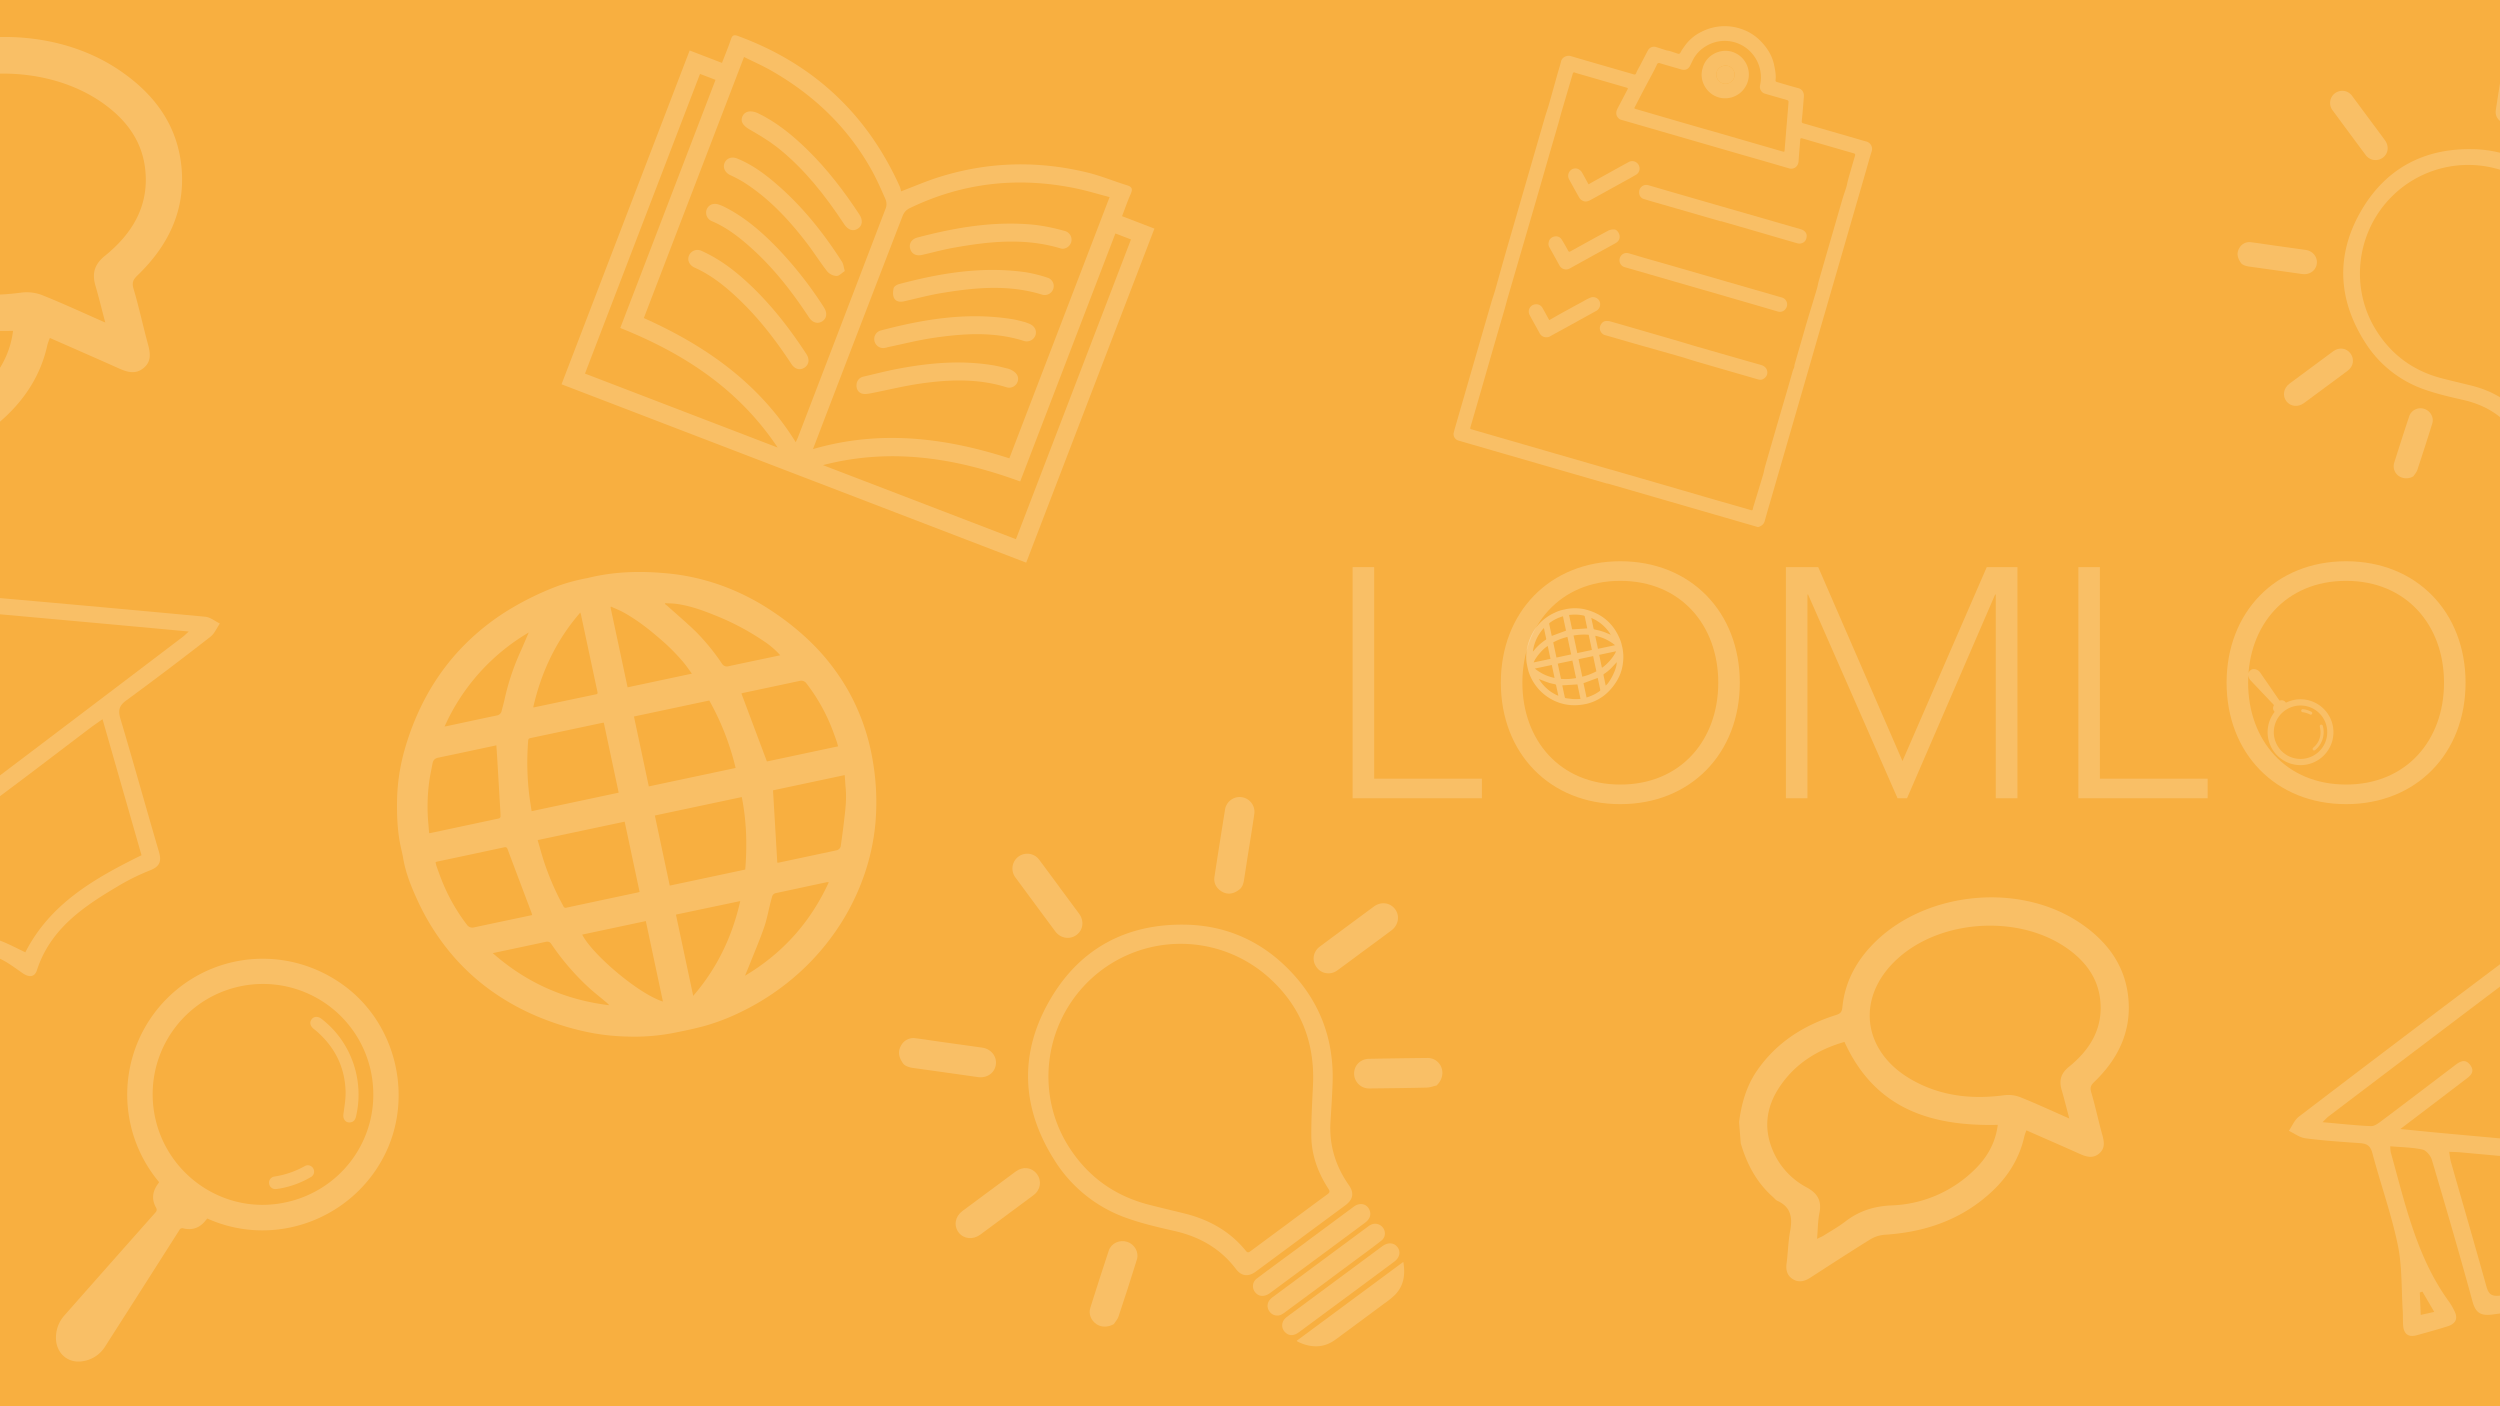 <?xml version="1.0"?>
<svg xmlns="http://www.w3.org/2000/svg" version="1.1" width="1440" height="810" viewBox="0 0 49931 28086"><rect x="0" y="0" width="49931" height="28086" fill="#333333" stroke="none"/><svg xmlns:xlink="http://www.w3.org/1999/xlink" id="Capa_1" data-name="Capa 1" viewBox="0 0 2492 1068" width="65535" height="28086" x="-7802.167" y="0"><defs><style>.cls-1{fill:none;}.cls-2{fill:#f8af40;}.cls-11,.cls-3{opacity:0.2;}.cls-4{clip-path:url(#clip-path);}.cls-11,.cls-14,.cls-5{fill:#fff;}.cls-6{clip-path:url(#clip-path-2);}.cls-7{clip-path:url(#clip-path-3);}.cls-8{clip-path:url(#clip-path-4);}.cls-9{clip-path:url(#clip-path-5);}.cls-10{clip-path:url(#clip-path-6);}.cls-12{clip-path:url(#clip-path-7);}.cls-13{clip-path:url(#clip-path-8);}.cls-14{opacity:0.1;}</style><clipPath id="clip-path"><rect class="cls-1" x="1601.64" y="669.88" width="330.16" height="309.64"/></clipPath><clipPath id="clip-path-2"><rect class="cls-1" x="32.44" y="13.1" width="426.37" height="399.86"/></clipPath><clipPath id="clip-path-3"><rect class="cls-1" x="300.91" y="713.48" width="324" height="324.06"/></clipPath><clipPath id="clip-path-4"><rect class="cls-1" x="1352.81" y="11.4" width="428.99" height="365.86" transform="translate(446.61 1307.09) rotate(-51.86)"/></clipPath><clipPath id="clip-path-5"><rect class="cls-1" x="2008.6" y="647.36" width="524.15" height="436.54"/></clipPath><clipPath id="clip-path-6"><rect class="cls-1" x="32.44" y="390.57" width="492.95" height="410.55"/></clipPath><clipPath id="clip-path-7"><rect class="cls-1" x="721.26" y="13.1" width="462.92" height="416.08"/></clipPath><clipPath id="clip-path-8"><rect class="cls-1" x="560.84" y="396.14" width="439.02" height="429.16"/></clipPath></defs><rect class="cls-2" x="-14.33" y="-15.91" width="2520.66" height="1099.81"/><g class="cls-3"><g class="cls-4"><path class="cls-5" d="M1813.92,854.29c-1.75,14-8.33,25.12-18.05,34.44a94.47,94.47,0,0,1-62.72,26.75c-13.42.59-24.68,4.25-35.09,12.28-5.11,3.93-10.81,7.12-16.29,10.57-1.37.86-2.9,1.45-5.09,2.53.6-7.12.56-13.44,1.78-19.5,1.88-9.36-1.33-15.05-9.69-19.57a56.66,56.66,0,0,1-25.26-27c-7.56-16.9-5.75-33.29,4.21-48.58,12-18.42,29.51-29.07,49.77-34.92,23.22,51,65.79,64.18,116.43,63m54.23-4.86c-13.38-5.88-25.29-11.43-37.48-16.28a25.35,25.35,0,0,0-12.2-1.31c-24.61,3.23-48.21.58-70-11.86-37.7-21.5-42.55-62.59-11-91.58,33.29-30.61,93.46-34.13,130.19-7.4,13.14,9.55,22.37,21.93,24.09,38.66,2.22,21.53-7.89,37.66-23.75,50.53-6.27,5.08-7.65,10.4-5.55,17.6,1.93,6.62,3.57,13.32,5.77,21.64m-249.54,18.69c4.55,15.72,11.91,29.76,24.31,40.79,1.17,1,2.17,2.46,3.53,3.07,10.42,4.69,11.6,12.86,9.71,23-1.52,8.09-1.62,16.44-2.71,24.63-.65,4.94.38,9,4.56,11.74,4.46,2.9,8.92,1.92,13.2-.83,15.21-9.79,30.35-19.69,45.73-29.2a24.79,24.79,0,0,1,11.06-3.56c31.11-2,59-11.63,82-33.39,12.15-11.51,20.52-25.28,24.14-41.78a39.29,39.29,0,0,1,1.46-4.13c13.56,6,26.85,11.75,40.07,17.68,5.11,2.29,10.16,4.06,15.07,0,4.72-3.9,4-8.87,2.52-14.14-3-10.77-5.25-21.73-8.44-32.43-1.12-3.75-.15-5.52,2.38-7.95,18-17.33,28.25-38.23,25.81-63.61s-16.64-43.79-37.45-57.57c-47.36-31.34-120.16-22.83-158.34,18.57-12,13-19.65,28.19-21.39,46-.33,3.42-1.39,4.77-4.81,5.85-24.28,7.65-44.93,20.6-59.78,41.9-8.27,11.86-12,25.24-13.86,39.3l1.26,16.1"/></g></g><g class="cls-3"><g class="cls-6"><path class="cls-5" d="M306.58,251.25c-2.26,18-10.76,32.43-23.31,44.47-22.6,21.69-50.19,33.17-81,34.53-17.33.77-31.86,5.5-45.31,15.86-6.61,5.09-14,9.2-21,13.66-1.76,1.11-3.75,1.88-6.58,3.27.78-9.21.73-17.36,2.3-25.19,2.44-12.08-1.71-19.43-12.51-25.27a73.14,73.14,0,0,1-32.61-34.86c-9.77-21.81-7.43-43,5.43-62.73,15.5-23.79,38.11-37.54,64.27-45.1,30,65.87,85,82.88,150.36,81.36m70-6.29c-17.28-7.59-32.66-14.75-48.39-21a32.65,32.65,0,0,0-15.76-1.68c-31.78,4.17-62.26.73-90.44-15.33-48.69-27.76-54.95-80.83-14.25-118.26,43-39.53,120.69-44.08,168.12-9.56,17,12.34,28.89,28.32,31.11,49.92,2.87,27.81-10.19,48.64-30.67,65.26-8.09,6.56-9.87,13.43-7.16,22.73,2.49,8.54,4.6,17.2,7.44,27.94M54.36,269.11c5.88,20.29,15.38,38.42,31.39,52.67,1.51,1.34,2.8,3.17,4.56,4,13.45,6.06,15,16.61,12.53,29.68-2,10.46-2.08,21.24-3.49,31.82-.84,6.37.49,11.64,5.89,15.15,5.76,3.75,11.52,2.49,17-1.06,19.64-12.65,39.2-25.43,59.06-37.71A32.17,32.17,0,0,1,195.63,359c40.16-2.51,76.18-15,105.85-43.12C317.16,301,328,283.25,332.65,262a47.19,47.19,0,0,1,1.89-5.34c17.51,7.71,34.67,15.18,51.74,22.83,6.59,3,13.12,5.25,19.47,0,6.09-5.05,5.1-11.47,3.24-18.27-3.8-13.91-6.78-28.06-10.9-41.88-1.44-4.84-.19-7.13,3.07-10.27,23.26-22.38,36.49-49.36,33.34-82.13S413,70.34,386.13,52.54C325,12.06,231,23.05,181.66,76.52c-15.52,16.84-25.37,36.4-27.62,59.38-.43,4.41-1.8,6.15-6.21,7.54-31.35,9.88-58,26.61-77.2,54.11C60,212.87,55.19,230.15,52.72,248.31q.83,10.41,1.64,20.8"/></g></g><g class="cls-3"><g class="cls-7"><path class="cls-5" d="M413.42,842.73c6.4,45.63,48.52,77.76,93.79,71.55,46.61-6.4,78.64-48.54,72.14-94.88a83.78,83.78,0,0,0-165.93,23.33m4,54.95A103.34,103.34,0,0,1,423.8,758c36.27-35.85,92.53-39.89,134-9.6,39.93,29.17,53.07,85,30.9,128.91-24.64,48.86-84,70.92-134.63,48.1-.43.52-.9,1.06-1.34,1.62-4.31,5.43-9.86,7.51-16.63,5.93a2.51,2.51,0,0,0-3.25,1.32q-28.1,44.19-56.32,88.31a24.18,24.18,0,0,1-17.2,11.24c-11.51,1.82-20.66-6.69-20.14-18.73a25.09,25.09,0,0,1,6.34-16Q380,960,414.6,921c1.27-1.43,1.41-2.34.45-4.08-3.14-5.71-2.71-11.39.91-16.82.45-.66.93-1.31,1.38-2,.05-.06.05-.15.12-.41"/><path class="cls-5" d="M568.34,821.79a72.12,72.12,0,0,1-1.26,26c-.49,2.17-1.4,3.94-3.76,4.52-3.69.9-6.36-2-5.85-6,.74-5.79,1.84-11.63,1.67-17.41-.57-18.65-8.33-34-22.51-46.13-.55-.47-1.12-.91-1.69-1.36-2.75-2.21-3.36-5-1.61-7.28s4.71-2.53,7.62-.27a71.36,71.36,0,0,1,17.52,19.65,72.93,72.93,0,0,1,9.87,28.24"/><path class="cls-5" d="M509.29,902.63c-1.16.16-2,.32-2.91.4a4.74,4.74,0,0,1-5.28-3.85,4.66,4.66,0,0,1,3.73-5.58,68.6,68.6,0,0,0,23.5-8.09,4.65,4.65,0,0,1,6.25,1.94,4.72,4.72,0,0,1-2,6.6,70.32,70.32,0,0,1-23.29,8.58"/></g></g><g class="cls-3"><g class="cls-8"><path class="cls-5" d="M1594.82,98.94l0,0,15.25,4.41,39.9,11.55c2,.56,2,.56,2.1-1.4q.66-8.07,1.31-16.15c.56-6.68,1.14-13.37,1.65-20.06a1.39,1.39,0,0,0-.69-1.12,30.15,30.15,0,0,0-3.27-1c-4.77-1.38-9.56-2.72-14.32-4.14a5.43,5.43,0,0,1-3.44-5.93A27.84,27.84,0,0,0,1618.9,34a27.38,27.38,0,0,0-26.14.78,25.86,25.86,0,0,0-9.64,9.39c-1,1.76-1.82,3.63-2.71,5.45q-2.19,4.47-6.92,3.09c-5.35-1.55-10.73-3.06-16.07-4.67a1.68,1.68,0,0,0-2.4,1.07q-1.27,2.77-2.7,5.47c-2.16,4.09-4.38,8.16-6.54,12.25-2.44,4.64-4.84,9.31-7.28,14-.81,1.53-.82,1.58.82,2.06l32.38,9.42,23.12,6.69m-74.53,257.69,2.57.75q17.72,5.13,35.44,10.25,16.73,4.86,33.44,9.74,12.67,3.66,25.36,7.27c3.1.89,6.19,1.77,9.27,2.7.87.26,1.35.24,1.52-.84a25.63,25.63,0,0,1,.91-3.3c2.3-7.59,4.64-15.16,6.9-22.76.61-2.06.91-4.21,1.51-6.27q5.74-20,11.57-40c1.84-6.34,3.73-12.66,5.57-19,1.35-4.64,2.63-9.31,4-14,.22-.76.7-1.44.93-2.2s.13-1.44.33-2.12q2.76-9.69,5.58-19.37c1.36-4.69,2.68-9.39,4.08-14.07,2.39-8,4.86-15.95,7.23-23.95.62-2.05.92-4.2,1.51-6.26q5.7-19.84,11.47-39.67c2.25-7.78,4.47-15.57,6.77-23.34.82-2.79,1.88-5.5,2.7-8.28.56-1.89.83-3.87,1.37-5.77q2.54-9,5.19-17.95c.32-1.08,0-1.57-1.08-1.86-3.84-1.07-7.67-2.19-11.5-3.3-9.16-2.65-18.32-5.28-27.46-8-1.13-.33-1.49,0-1.57,1.07-.42,5.44-.9,10.87-1.27,16.31-.28,4-3.54,6.49-7.3,5.38-12.65-3.75-25.35-7.35-38-11l-53.64-15.53-8-2.32c-9.23-2.68-18.47-5.34-27.69-8a5,5,0,0,1-1.82-.92c-2.23-1.91-2.59-4.71-1.06-7.63l7.29-13.93c.82-1.56.79-1.63-.91-2.12l-37.09-10.73a9.43,9.43,0,0,1-1.5-.5c-1.07-.51-1.53-.1-1.84,1-2.77,9.5-5.59,19-8.36,28.46-.94,3.21-1.74,6.45-2.66,9.65-2.24,7.79-4.54,15.57-6.79,23.36-3.49,12.08-6.94,24.19-10.45,36.27q-10.47,36-21,72c-.9,3.09-1.67,6.21-2.56,9.3-2.25,7.79-4.54,15.56-6.79,23.35q-5.25,18.14-10.45,36.27-4.31,14.91-8.65,29.81c-.24.85,0,1.19.77,1.39,1,.24,2,.57,3,.86l35.92,10.4,51.17,14.8,16.08,4.65m-2.89,10.58-113.3-32.78a5.1,5.1,0,0,1-3.46-5.51c.67-2.89,1.55-5.74,2.37-8.59q2.23-7.81,4.51-15.62,5.38-18.65,10.79-37.3,5.32-18.42,10.67-36.85c.93-3.2,2-6.35,3-9.55,2.31-8.1,4.51-16.23,6.83-24.34,3.13-11,6.33-21.91,9.5-32.86q5.4-18.65,10.79-37.3,5.33-18.42,10.67-36.85c.94-3.2,2-6.34,3-9.55,2.31-8.1,4.55-16.23,6.83-24.34.88-3.13,1.92-6.23,2.68-9.39s4.59-4.69,7.19-3.93c13.95,4.1,27.93,8.11,41.9,12.15,2,.59,4.07,1.15,6.09,1.78.92.28,1.38,0,1.79-.87C1540,53.7,1541,52,1542,50.2l4.49-8.64c.68-1.3,1.32-2.62,2.09-3.86a5.19,5.19,0,0,1,5.58-2.05c2.68.82,5.33,1.73,8,2.56.84.25,1.76.27,2.6.53,1.94.59,3.85,1.25,5.77,1.9,1.34.45,1.9.25,2.59-1,.37-.67.69-1.38,1.11-2,.68-1,1.43-2,2.15-3.05a33.38,33.38,0,0,1,12.35-10.36A38.7,38.7,0,0,1,1621.78,23a35.08,35.08,0,0,1,10.48,6.71,41.77,41.77,0,0,1,7.45,8.92A32.27,32.27,0,0,1,1644,49.06c.79,3.88,1.65,7.78,1.15,11.79-.13,1.09.55,1.3,1.32,1.52,5.28,1.53,10.54,3.17,15.86,4.55,3.26.85,4.58,3.52,4.31,6.65-.32,3.68-.58,7.37-.89,11.05-.16,1.87-.37,3.72-.54,5.59-.06.6-.08,1.21-.14,1.82-.1.93.28,1.39,1.2,1.64,3.18.87,6.34,1.81,9.51,2.73l31.69,9.17c2.11.61,4.2,1.28,6.33,1.82a5.88,5.88,0,0,1,4.28,7.8c-1.56,4.88-2.88,9.85-4.31,14.78l-10.32,35.67-10.35,35.79Q1688,219,1682.94,236.51q-5,17.13-9.91,34.28-5.1,17.65-10.22,35.32-5.24,18.12-10.49,36.26-5.07,17.53-10.16,35.08c-1.75,6.06-3.56,12.11-5.22,18.2-.71,2.61-2.54,3.83-4.84,4.62-.39.14-.94-.15-1.41-.29l-96.62-28-16.67-4.82"/><path class="cls-5" d="M1603.59,168.1l-39.31-11.37c-6.45-1.86-12.92-3.66-19.33-5.64a4.87,4.87,0,0,1-3.36-4.44,5.45,5.45,0,0,1,6.91-6q31.1,9.06,62.21,18l34.73,10,19.13,5.53c2.4.69,4.15,2.64,4.21,4.67.09,2.85-1.22,5.07-3.77,5.88a5.94,5.94,0,0,1-3.21.07c-9.47-2.7-18.92-5.5-28.38-8.25q-14.89-4.33-29.8-8.62l0,.09"/><path class="cls-5" d="M1545.44,251.54c8.8,2.55,17.61,5.08,26.4,7.65,4.53,1.32,9,2.75,13.55,4.05q24.42,7,48.86,14c2.71.77,4.89,2.89,4.64,6.23-.19,2.56-3,5.19-5.55,4.94a10.93,10.93,0,0,1-2-.42q-22.83-6.58-45.65-13.21c-4.19-1.22-8.32-2.65-12.51-3.85-11.74-3.36-23.51-6.63-35.26-10-7.24-2.06-14.46-4.21-21.71-6.26a5.61,5.61,0,0,1-4.43-4.45c-.57-2.59,1.5-6,4.16-6.37a9.37,9.37,0,0,1,3.58.21c8.66,2.45,17.3,5,26,7.48h0"/><path class="cls-5" d="M1588.59,219.67l-39.53-11.44c-6.14-1.77-12.27-3.56-18.42-5.31a5.33,5.33,0,0,1-4-5,5.49,5.49,0,0,1,4.25-5.68,6,6,0,0,1,2.76.15c4,1.1,7.88,2.33,11.83,3.47,6.06,1.74,12.14,3.45,18.2,5.19l15.84,4.58,27.89,8.07,34.72,10c2.5.73,5,1.49,7.5,2.16a5.46,5.46,0,0,1,2.92,9,5.19,5.19,0,0,1-5.73,1.71q-14.82-4.36-29.66-8.65-14.25-4.14-28.51-8.25l0,0"/><path class="cls-5" d="M1473.29,243.12c3-1.7,5.89-3.36,8.8-5q8.65-4.77,17.35-9.48a33.82,33.82,0,0,1,5.77-2.82,5.41,5.41,0,0,1,6.38,3.23,5.8,5.8,0,0,1-2.52,7q-13,7.19-26,14.33c-3.07,1.69-6.16,3.33-9.19,5.08a5.8,5.8,0,0,1-7.74-2.07c-2.54-4.72-5.22-9.38-7.74-14.12a5.52,5.52,0,0,1,4.37-8.16,5.32,5.32,0,0,1,5.3,2.62c1.62,2.82,3.15,5.69,4.73,8.53.09.17.2.34.47.78"/><path class="cls-5" d="M1503.06,140c5-2.82,9.94-5.56,14.84-8.28q7.77-4.32,15.57-8.59A5.59,5.59,0,0,1,1541,125a5.48,5.48,0,0,1-1.75,7.67c-3.63,2.17-7.36,4.17-11.06,6.21q-11.65,6.43-23.3,12.86c-2,1.1-4,1.85-6.12.75a6,6,0,0,1-2.46-2c-2.73-4.7-5.33-9.49-7.94-14.27a5.56,5.56,0,0,1,1.07-6.8,5.24,5.24,0,0,1,6.6-.61,6.19,6.19,0,0,1,2,2c1.72,2.94,3.31,6,5.08,9.18"/><path class="cls-5" d="M1472.89,183.79a5.19,5.19,0,0,1,4-4.07,5,5,0,0,1,5.71,2c1.81,2.79,3.41,5.72,5,8.64.51.95,1,1,1.84.5,9.63-5.32,19.24-10.69,29-15.88a9.09,9.09,0,0,1,4.69-.63c1.55.11,3.25,2.74,3.52,4.38.51,3.07-1,4.86-3.5,6.22-11.41,6.29-22.84,12.56-34.22,18.9a5.68,5.68,0,0,1-7.85-2.15c-2.49-4.57-5-9.11-7.56-13.66a5,5,0,0,1-.59-4.26"/><path class="cls-5" d="M1600.51,54.72c-1.29,3.64,1.17,7.53,4.59,8.6a6.92,6.92,0,0,0,4.09-13.23c-3.7-1.23-8.19,1.52-8.68,4.63m-10.8-2.7c2.41-10,12.78-15,21.29-13a18.06,18.06,0,1,1-8.38,35.14c-9.77-2.43-15.76-12.86-12.91-22.17"/><path class="cls-5" d="M1600.51,54.72c.49-3.11,5-5.86,8.68-4.63a6.92,6.92,0,0,1-4.09,13.23c-3.42-1.07-5.88-5-4.59-8.6"/></g></g><g class="cls-3"><g class="cls-9"><path class="cls-5" d="M2134.41,981.59l2-.64,9,15.39-10.27,2.3c-.27-6.49-.49-11.77-.7-17M2310,1001c-6.84-3.18-13.42-6.77-20.36-9.39-30.68-11.58-62.44-11.31-94.34-7.64-6.41.73-8.64-1.09-10.29-7-8.79-31.64-18-63.16-27-94.73a68.61,68.61,0,0,1-1.21-7.48c3.37.15,5.82.17,8.26.39,34.21,3.08,68.41,6.41,102.66,9a24.65,24.65,0,0,0,15.23-4.31c26.67-19.61,52.89-39.83,79.28-59.83,3.13-2.38,6.4-4.58,10.12-7.23,10.73,37.42,21.12,73.63,31.5,109.85-37.92,18.7-73.7,39-93.81,78.37m132-258.95c-2.71,2.44-3.53,3.3-4.47,4Q2357,807.3,2276.31,868.27c-3,2.25-8.15,2.68-12.16,2.34-37.64-3.15-75.24-6.63-112.86-10.06-9.78-.89-19.55-1.91-31.62-3.1,17.41-13.24,32.79-24.93,48.15-36.65,3.95-3,9.24-6.09,4.95-11.9s-8.83-2-12.88,1.11c-18.16,13.76-36.26,27.59-54.48,41.26-2.4,1.8-5.43,4.11-8.07,4-11.67-.51-23.31-1.82-36.78-3,2.46-2.39,3.39-3.5,4.52-4.35q80.18-60.85,160.53-121.48c3-2.26,8-3,12-2.72,38.26,3.17,76.48,6.69,114.71,10.16,29.15,2.64,58.28,5.34,89.66,8.22M2112,870.56c8.53.74,16.68.8,24.48,2.48,2.87.62,6.2,4.7,7.13,7.85,10.57,35.69,21,71.43,30.8,107.34,2.53,9.28,6.55,11.34,16,10,33-4.57,66.14-6,97.81,7.4,7.07,3,13.34,8,19.75,12.34,4.9,3.35,9.49,3.37,11.37-2.41,10.72-32.92,36.84-50.94,64.56-67.36a179.66,179.66,0,0,1,26.82-13.35c8-3.1,9.43-7.4,7.15-15.15-10.49-35.71-20.41-71.59-31.06-107.26-2-6.8-1-10.59,4.74-14.82q34.38-25.23,68-51.46c3.3-2.56,5.08-7.07,7.56-10.68-3.91-1.89-7.7-5.11-11.75-5.48q-110.55-10.37-221.18-19.87a24.26,24.26,0,0,0-15.24,4.5Q2130.45,781,2042.57,848.08c-3.32,2.54-5.08,7.11-7.57,10.74,4.19,2,8.22,5.12,12.59,5.68,13.62,1.77,27.35,2.72,41.06,3.65,5.23.35,8.19,1.63,9.75,7.53,6.16,23.28,14.37,46.09,19.28,69.6,3.42,16.32,2.72,33.5,3.8,50.29.24,3.74,0,7.51.32,11.24.52,6.3,4,9,10.2,7.28,7.85-2.14,15.68-4.34,23.44-6.75,6.42-2,8.36-6.12,5-12.25a51.48,51.48,0,0,0-3.25-5.7c-25.14-34.17-33.74-74.82-44.87-114.48a26.5,26.5,0,0,1-.3-4.35"/></g></g><g class="cls-3"><g class="cls-10"><path class="cls-5" d="M150.75,704.9l1.88-.61c2.59,4.45,5.19,8.91,8.44,14.47l-9.66,2.17c-.25-6.1-.45-11.07-.66-16m165.13,18.29c-6.43-3-12.62-6.37-19.15-8.84C267.89,703.46,238,703.72,208,707.17c-6,.69-8.13-1-9.68-6.61-8.27-29.76-17-59.4-25.42-89.1a63.92,63.92,0,0,1-1.15-7c3.18.14,5.48.15,7.77.36,32.18,2.89,64.34,6,96.55,8.49a23.16,23.16,0,0,0,14.33-4C315.49,590.8,340.15,571.78,365,553c3-2.23,6-4.3,9.53-6.8,10.09,35.19,19.85,69.25,29.62,103.31-35.67,17.59-69.32,36.68-88.23,73.71M440,479.65c-2.55,2.3-3.32,3.1-4.2,3.77Q360.06,541,284.21,598.32c-2.82,2.12-7.67,2.52-11.44,2.2-35.4-3-70.76-6.24-106.14-9.46-9.2-.84-18.39-1.8-29.74-2.92,16.37-12.45,30.84-23.44,45.29-34.46,3.71-2.83,8.68-5.73,4.65-11.19s-8.3-1.85-12.11,1c-17.08,12.94-34.1,26-51.24,38.8-2.25,1.7-5.1,3.87-7.59,3.76-11-.48-21.92-1.72-34.59-2.82,2.32-2.25,3.19-3.3,4.25-4.1q75.4-57.23,151-114.24c2.84-2.13,7.55-2.87,11.26-2.56,36,3,71.92,6.29,107.88,9.55,27.41,2.48,54.81,5,84.32,7.73M129.7,600.47c8,.7,15.69.75,23,2.34,2.7.58,5.83,4.42,6.71,7.38,9.94,33.57,19.74,67.18,29,100.95,2.38,8.72,6.16,10.66,15,9.43,31.06-4.3,62.19-5.59,92,7,6.65,2.8,12.54,7.49,18.58,11.61,4.6,3.14,8.91,3.17,10.68-2.27,10.08-31,34.65-47.91,60.72-63.35A169.33,169.33,0,0,1,410.61,661c7.55-2.91,8.87-7,6.73-14.24-9.87-33.59-19.2-67.33-29.21-100.88-1.91-6.4-1-10,4.46-13.94q32.32-23.71,63.94-48.39c3.1-2.41,4.77-6.65,7.11-10-3.68-1.79-7.24-4.81-11.05-5.16q-104-9.75-208-18.69a22.85,22.85,0,0,0-14.34,4.23Q147,516.22,64.39,579.33c-3.13,2.39-4.79,6.69-7.13,10.1,3.94,1.85,7.74,4.82,11.84,5.35,12.81,1.66,25.73,2.55,38.62,3.43,4.92.33,7.7,1.53,9.17,7.08,5.79,21.89,13.51,43.34,18.14,65.46,3.21,15.34,2.55,31.5,3.56,47.29.23,3.52,0,7.07.3,10.57.5,5.93,3.75,8.44,9.6,6.85,7.38-2,14.74-4.09,22-6.35,6-1.88,7.87-5.75,4.7-11.52a47.82,47.82,0,0,0-3-5.36c-23.65-32.13-31.74-70.36-42.2-107.66a24,24,0,0,1-.28-4.1"/></g></g><path class="cls-11" d="M2238.58,298.56h0c7.94-5.87,15.85-11.77,23.82-17.59,1.37-1,1.71-1.71.68-3.29-6.58-10.08-10.63-21.12-10.7-33.22-.06-10.49.57-21,1.05-31.49,1.21-26.29-7.51-48.65-27-66.37a82.12,82.12,0,0,0-115.3,4.79c-25.14,27-29.41,67.77-10.12,99,11.78,19.09,28.7,31.45,50.46,37,7.28,1.88,14.6,3.59,21.89,5.39,15.26,3.76,28.42,11,38.42,23.36,1.17,1.45,2,.75,3,0l23.8-17.62m7.29,9.73q-13.95,10.33-27.9,20.65c-4.69,3.46-8.95,3-12.43-1.56-9.69-12.76-22.61-20.07-38.09-23.6-10-2.28-20.06-4.59-29.69-8A86.87,86.87,0,0,1,2092.88,260c-21.22-33.3-22.27-67.8-2.07-101.46,18.47-30.79,47.08-45.83,83.11-45.25a89.46,89.46,0,0,1,61.83,25.29c20.86,19.85,30.88,44.39,29.88,73.26-.28,8.08-.84,16.15-1.32,24.22-.85,14.45,3.2,27.42,11.48,39.21,3.42,4.86,2.6,9-2.22,12.52l-27.7,20.5"/><path class="cls-11" d="M1998.55,199.61c-3-4.32-3.15-7.72-1.24-11.09a8.68,8.68,0,0,1,9.19-4.52c5.69.7,11.36,1.61,17,2.41,8.08,1.14,16.16,2.25,24.24,3.4,5.56.79,9.27,5.54,8.43,10.72s-5.6,8.37-11.15,7.58q-20.16-2.87-40.32-5.68c-2.85-.4-5.28-1.45-6.19-2.82"/><path class="cls-11" d="M2207.13,91.89c-3.49,2.6-7.17,2.87-10.49.85s-5.08-5.18-4.47-9.17q3.2-20.82,6.58-41.62A9.19,9.19,0,1,1,2217,44.51c-1.28,9.11-2.83,18.18-4.26,27.27-.73,4.7-1.43,9.41-2.19,14.1-.4,2.55-1.32,4.83-3.38,6"/><path class="cls-11" d="M2062.87,294q-8.19,6.08-16.39,12.12c-4.51,3.32-10.25,2.71-13.37-1.4s-2.23-9.95,2.39-13.38q16.56-12.29,33.14-24.53c4.46-3.3,9.93-2.63,13.1,1.57s2.4,9.84-2.11,13.21c-5.56,4.16-11.17,8.28-16.76,12.41"/><path class="cls-11" d="M2285.41,129.32c-5.66,4.18-11.28,8.4-17,12.53a9.16,9.16,0,0,1-11.6-.66c-3.56-3.51-4-8.37-1.16-12.29a9.82,9.82,0,0,1,2.06-2q16.74-12.44,33.52-24.81c4.38-3.23,10-2.53,13.16,1.57s2.17,10-2.25,13.25c-5.57,4.16-11.17,8.28-16.76,12.42"/><path class="cls-11" d="M2095.7,89.92c4.09,5.53,8.2,11,12.26,16.58,3.26,4.44,2.59,10.08-1.51,13.18a9.27,9.27,0,0,1-13.27-2.15q-12.45-16.74-24.81-33.53a9.22,9.22,0,1,1,14.78-11c4.21,5.63,8.37,11.29,12.55,16.94"/><path class="cls-11" d="M2249.07,310.65q14.91-11,29.83-22.06c3.87-2.84,8.44-1.58,9.86,2.62.91,2.68-.05,5.25-2.85,7.33-5.51,4.11-11,8.18-16.56,12.27l-42.49,31.44c-3.44,2.53-6.87,2.46-9.13-.15a5.91,5.91,0,0,1,1-8.92c5.74-4.34,11.55-8.58,17.33-12.87l13.05-9.66"/><path class="cls-11" d="M2265.34,332.64q-14.41,10.68-28.86,21.34a15.44,15.44,0,0,1-3.25,2,5.86,5.86,0,0,1-6.84-2.21,5.7,5.7,0,0,1,0-7,10.13,10.13,0,0,1,2.09-2q29.61-21.94,59.25-43.86c1.92-1.43,3.92-2.18,6.31-1.35,4.36,1.5,5.6,7.24,2,10.1-5.39,4.25-11,8.27-16.48,12.37q-7.09,5.29-14.23,10.53"/><path class="cls-11" d="M2274.2,344.89q-14.8,11-29.62,21.92c-2.69,2-5.22,2.25-7.4.87a6,6,0,0,1-.53-10.06c1.6-1.34,3.34-2.52,5-3.76q27.46-20.36,55-40.69c3.33-2.47,7.07-2.23,9.28.61s1.43,6.57-1.89,9q-14.89,11.06-29.82,22.07"/><path class="cls-11" d="M2309.57,323c1.34,7.83.38,14.77-5.12,20.47a54.34,54.34,0,0,1-7,5.6q-15,11.13-30,22.2c-7.53,5.54-15.45,5.25-23.54,1.35-.2-.1-.34-.32-.61-.6l66.24-49"/><path class="cls-11" d="M2129.62,361.67a10.18,10.18,0,0,1-10.81.06,9,9,0,0,1-3.85-10.16q5.61-17.81,11.46-35.52a9.08,9.08,0,0,1,11.45-5.51c4.5,1.41,7.47,6.41,6.06,11-3.68,11.89-7.52,23.73-11.43,35.54-.56,1.67-1.9,3.08-2.88,4.62"/><path class="cls-11" d="M2330.25,213.33c-2,.46-4,1.26-6,1.31-11.87.28-23.74.43-35.62.54a9.27,9.27,0,0,1-9.64-9.09c-.05-5.25,3.86-9.24,9.37-9.34q18.17-.34,36.35-.53a9.09,9.09,0,0,1,8.73,6.45,10.37,10.37,0,0,1-3.18,10.66"/><path class="cls-11" d="M1275.72,928.5h0c9.69-7.17,19.36-14.37,29.09-21.49,1.67-1.21,2.09-2.09.83-4-8-12.32-13-25.8-13.07-40.58-.08-12.82.69-25.65,1.28-38.47,1.48-32.11-9.17-59.42-33-81.06A100.3,100.3,0,0,0,1120,748.71c-30.71,33-35.93,82.79-12.37,121,14.39,23.31,35.06,38.42,61.65,45.25,8.89,2.29,17.83,4.38,26.74,6.58,18.63,4.59,34.71,13.42,46.93,28.54,1.42,1.76,2.41.91,3.66,0q14.52-10.77,29.07-21.52m8.91,11.89q-17,12.61-34.08,25.22c-5.73,4.22-10.93,3.7-15.18-1.9-11.84-15.59-27.63-24.53-46.53-28.84-12.21-2.78-24.51-5.6-36.27-9.81a106.06,106.06,0,0,1-54.82-43.67c-25.93-40.67-27.21-82.81-2.54-123.94,22.56-37.61,57.52-56,101.53-55.26,28.92.47,54.48,10.87,75.52,30.88,25.49,24.25,37.72,54.23,36.51,89.49-.34,9.87-1,19.73-1.61,29.59-1.05,17.65,3.91,33.5,14,47.9,4.17,5.94,3.17,10.93-2.71,15.29l-33.84,25"/><path class="cls-11" d="M982.51,807.62c-3.72-5.27-3.84-9.43-1.51-13.54a10.59,10.59,0,0,1,11.22-5.52c7,.85,13.88,2,20.82,2.94,9.87,1.39,19.75,2.75,29.62,4.15,6.78,1,11.31,6.77,10.29,13.1s-6.84,10.23-13.62,9.26q-24.63-3.51-49.26-6.94c-3.48-.48-6.45-1.77-7.56-3.45"/><path class="cls-11" d="M1237.31,676c-4.26,3.17-8.77,3.51-12.81,1.05s-6.22-6.33-5.47-11.21q3.9-25.44,8-50.84a11.23,11.23,0,1,1,22.25,3.12c-1.56,11.13-3.46,22.21-5.2,33.32-.91,5.74-1.76,11.49-2.68,17.22-.5,3.12-1.62,5.9-4.13,7.34"/><path class="cls-11" d="M1061.08,922.92q-10,7.41-20,14.81c-5.52,4-12.53,3.3-16.34-1.71-3.94-5.19-2.72-12.17,2.92-16.35q20.22-15,40.48-30c5.46-4,12.13-3.2,16,1.92s2.93,12-2.57,16.13c-6.8,5.09-13.65,10.12-20.48,15.17"/><path class="cls-11" d="M1332.93,721.76c-6.91,5.11-13.78,10.26-20.73,15.31a11.19,11.19,0,0,1-14.17-.8c-4.35-4.29-4.94-10.23-1.42-15a11.71,11.71,0,0,1,2.52-2.45q20.44-15.19,40.94-30.31c5.36-4,12.27-3.09,16.09,1.92s2.64,12.16-2.75,16.19c-6.81,5.08-13.65,10.11-20.48,15.16"/><path class="cls-11" d="M1101.19,673.64q7.5,10.11,15,20.25c4,5.42,3.16,12.31-1.85,16.1s-12.18,2.81-16.22-2.63q-15.18-20.45-30.3-41a11.26,11.26,0,1,1,18.06-13.46c5.14,6.87,10.22,13.8,15.33,20.7"/><path class="cls-11" d="M1288.54,943.27q18.23-13.49,36.44-26.95c4.73-3.47,10.31-1.93,12,3.2,1.11,3.28-.07,6.41-3.48,9q-10.1,7.51-20.23,15-25.95,19.2-51.91,38.4c-4.19,3.1-8.39,3-11.15-.17a7.23,7.23,0,0,1,1.18-10.9c7-5.3,14.1-10.49,21.16-15.72l16-11.8"/><path class="cls-11" d="M1308.41,970.13q-17.61,13.05-35.25,26.07a18.64,18.64,0,0,1-4,2.5,7.15,7.15,0,0,1-8.36-2.7,7,7,0,0,1,0-8.53,13,13,0,0,1,2.55-2.42q36.18-26.81,72.38-53.59c2.35-1.74,4.79-2.65,7.71-1.64,5.33,1.83,6.84,8.85,2.41,12.34-6.58,5.19-13.39,10.1-20.12,15.11q-8.68,6.45-17.39,12.86"/><path class="cls-11" d="M1319.24,985.1q-18.09,13.38-36.19,26.77c-3.28,2.42-6.37,2.75-9,1.06-4.54-2.89-4.9-8.77-.66-12.29,2-1.63,4.09-3.07,6.15-4.59q33.56-24.85,67.12-49.71c4.07-3,8.64-2.72,11.34.76s1.75,8-2.31,11q-18.2,13.51-36.42,27"/><path class="cls-11" d="M1362.44,958.36c1.64,9.56.46,18-6.25,25a66.8,66.8,0,0,1-8.53,6.85q-18.29,13.6-36.63,27.11c-9.21,6.77-18.87,6.42-28.76,1.66-.25-.12-.41-.4-.75-.74l80.92-59.87"/><path class="cls-11" d="M1142.62,1005.59c-4.22,2.49-9.46,2.64-13.2.08-4.16-2.84-6.18-7.7-4.7-12.42q6.84-21.74,14-43.39c1.89-5.69,8.18-8.54,14-6.73,5.5,1.72,9.12,7.83,7.4,13.41-4.49,14.52-9.18,29-14,43.41-.68,2-2.32,3.76-3.52,5.64"/><path class="cls-11" d="M1387.7,824.39c-2.45.56-4.88,1.53-7.34,1.59-14.5.35-29,.53-43.51.67a11.35,11.35,0,0,1-11.78-11.11c-.06-6.41,4.72-11.29,11.45-11.41q22.2-.42,44.4-.64a11.1,11.1,0,0,1,10.67,7.88c1.46,4.51-.17,9.51-3.89,13"/><g class="cls-3"><g class="cls-12"><path class="cls-5" d="M828.31,56.12q-43.84,114.2-87.37,227.6L887.28,339.9c-29.76-44.63-71.51-71.59-119.53-90.82L840.09,60.64l-11.78-4.52m243.16,309.54c-48.77-17.82-97.84-25.91-149.8-12.42l146.57,56.27q43.77-114,87.38-227.65l-11.85-4.55-72.3,188.35M901,335.83c.7-1.5,1.24-2.52,1.65-3.59Q936.1,245.17,969.42,158a9.35,9.35,0,0,0-.14-6.43c-3.39-7.74-6.79-15.52-10.92-22.88-18.17-32.42-44.18-57-76.34-75.28-6.48-3.68-13.34-6.69-20.28-10.14C836.21,109.79,811,175.55,785.63,241.55c46.94,21,87.58,49.42,115.37,94.28M1139.41,149.7c-8.7-2.27-17-4.83-25.48-6.59-44-9.14-86.44-4.48-127,15.3a10.67,10.67,0,0,0-4.7,5.43q-33.33,86.28-66.38,172.64l-1.77,4.61c51-14.86,100.24-8.75,149.14,7,25.34-66,50.59-131.78,76.16-198.42M1076,427.3,723.14,291.84,820.45,38.33,845,47.77c2.42-6.3,4.85-12.1,6.85-18.05,1-3.08,2.4-3.44,5.3-2.38Q942.62,58.72,980,141.63a22,22,0,0,1,1,3.69c9.73-3.7,18.47-7.48,27.5-10.39,37.69-12.15,75.88-13.22,114.27-3.84,10.13,2.47,19.85,6.56,29.85,9.61,4.14,1.27,4.3,3.21,2.72,6.75-2.38,5.36-4.28,10.94-6.51,16.74l24.58,9.43c-32.49,84.62-64.85,168.93-97.38,253.68"/><path class="cls-5" d="M1062.37,280c6.2,2.14,8.46,5.87,7.2,9.77a6.83,6.83,0,0,1-8.81,4.25c-21.26-6.62-42.9-5.84-64.5-2.79-12.84,1.81-25.49,5-38.25,7.46-2.17.42-4.62.83-6.64.24-2.94-.87-4.42-3.52-4.19-6.62a6.55,6.55,0,0,1,5.33-6.3c8.61-2,17.19-4.24,25.88-5.89,23.94-4.56,48-6.71,72.29-2.73,4.48.74,8.89,2,11.69,2.61"/><path class="cls-5" d="M1075.14,244.63c1.62.63,2.51.94,3.38,1.3,3.89,1.63,5.71,5.08,4.56,8.65a7,7,0,0,1-8.81,4.34c-22.74-7.21-45.81-5.68-68.84-2.3-11.24,1.65-22.32,4.49-33.46,6.81-1.05.22-2.07.59-3.13.76a6.79,6.79,0,0,1-8-5.05,6.69,6.69,0,0,1,4.76-8.15c32.87-8.68,66-14.12,100.12-8.55,3.43.56,6.78,1.57,9.41,2.19"/><path class="cls-5" d="M1096.52,219.57a6.82,6.82,0,0,1-8.13,4.28c-25.47-7.95-51.13-5.53-76.76-1.27-9.51,1.59-18.86,4.09-28.26,6.23-3.17.72-6.36.34-7.74-2.58-1-2.09-.8-5.08-.23-7.44.31-1.27,2.41-2.58,3.93-3,31.66-8.43,63.66-13.75,96.53-9a106.59,106.59,0,0,1,16.33,4.09,6.66,6.66,0,0,1,4.33,8.71"/><path class="cls-5" d="M1110,184.49c-1.14,3-4.62,5.14-7.8,4.18-27.42-8.31-54.89-5.32-82.34-.32-7.77,1.42-15.41,3.55-23.13,5.29-4.36,1-7.81-.94-8.83-4.78s1.11-7.29,5.43-8.44c29.44-7.78,59.22-12.84,89.8-9.6a149.84,149.84,0,0,1,22,4.55,6.86,6.86,0,0,1,4.9,9.12"/><path class="cls-5" d="M845.6,156.52c15.45,7.48,28.45,18.56,40.51,30.85a294.08,294.08,0,0,1,36.27,46c2.75,4.22,2.26,8.34-1.15,10.6s-7.41,1.27-10.22-3c-12.26-18.64-25.81-36.21-42.34-51.33-9.42-8.62-19.33-16.52-31.21-21.62a7,7,0,0,1-3.93-9.32c1.56-3.4,5.22-4.71,9.21-3.28.88.31,1.75.67,2.86,1.09"/><path class="cls-5" d="M829.16,190.38c14.35,6.45,25.75,15.3,36.36,25.22,16.93,15.84,31,34,43.64,53.4,2.55,3.92,1.84,8.07-1.55,10.23s-7.21,1.31-9.92-2.82c-11.6-17.63-24.34-34.33-39.65-48.93-10.11-9.65-20.88-18.42-33.79-24.22-4.26-1.91-5.89-6-4.16-9.49a7,7,0,0,1,9.07-3.39"/><path class="cls-5" d="M938.28,205.84c-2.44,1.56-4.4,3.83-6.26,3.75a10.3,10.3,0,0,1-7-3.35c-5.92-7.6-11-15.82-17-23.43-13.46-17.31-28.45-33.1-47.22-44.84a98.32,98.32,0,0,0-9.59-5c-3.86-1.85-5.72-5.65-4.28-9.16s5.36-5.13,9.43-3.49c12.24,4.92,22.54,12.83,32.29,21.46,18.7,16.56,34,36,47.44,56.93,1.19,1.85,1.36,4.35,2.18,7.17"/><path class="cls-5" d="M871.83,85.74c14,6.64,26.39,16.61,37.84,27.8,15.22,14.88,28.06,31.66,39.7,49.41,2.78,4.23,2.3,8.38-1.09,10.64-3.58,2.39-7.5,1.21-10.45-3.26-14.39-21.79-30.35-42.26-51-58.54-6.58-5.18-14-9.44-21.22-13.67-4.66-2.71-6.82-6-5.1-9.75s5.81-4.89,11.3-2.63"/></g></g><g class="cls-3"><g class="cls-13"><path class="cls-5" d="M670.92,723.89c25.34,22.35,54.66,35.48,88.44,39.55a19,19,0,0,0-2.45-2.38c-4.76-4-9.71-7.86-14.25-12.1a189.77,189.77,0,0,1-27.28-32c-1.15-1.69-2.41-2.07-4.39-1.64-11.56,2.52-23.14,4.95-34.71,7.41l-5.36,1.14M889.26,497.67a61.94,61.94,0,0,0-11.58-10.11,192.36,192.36,0,0,0-38.09-20.28c-9.46-3.85-19.08-7.27-29.34-8.68-2.8-.38-5.67-.32-8.51-.47,0,.19-.06.38-.08.57.8.64,1.64,1.25,2.4,1.94,7,6.32,14.26,12.45,21,19A163.31,163.31,0,0,1,845,504.05a4.39,4.39,0,0,0,5.1,1.91c10-2.18,20.08-4.26,30.13-6.38l9-1.91m-191-17.32a157.29,157.29,0,0,0-63.93,71.42c.87-.15,1.3-.2,1.73-.3,12.61-2.69,25.2-5.44,37.83-8.06a4.39,4.39,0,0,0,3.78-3.49c.86-3.35,1.81-6.69,2.53-10.07a181.37,181.37,0,0,1,11.91-35.23c2.09-4.74,4.1-9.51,6.15-14.27M862.53,741c28.87-17.22,49.82-40.9,63.6-71a12.66,12.66,0,0,0-1.88.07q-19.11,4.08-38.2,8.2a3.63,3.63,0,0,0-3,2.73c-.45,1.65-.91,3.29-1.32,4.94-1.55,6.12-2.66,12.38-4.73,18.33-3.15,9.09-6.94,18-10.5,26.93-1.29,3.27-2.67,6.51-4,9.77m-62.35,19.69c-4.35-20.46-8.66-40.75-13-61.13l-48.32,10.27c7.35,14.71,42.48,44.89,61.31,50.86m9.89-66c4.38,20.57,8.72,41,13.11,61.67,18.34-21.23,29.68-45.29,35.74-72L810.07,694.6M701.65,537.24c.62-.07.87-.08,1.12-.13q23.31-4.92,46.64-9.82c1.2-.26,1.24-.86,1-1.84q-6.27-29.33-12.51-58.65c-.1-.48-.29-.95-.5-1.62-18.4,21.2-29.69,45.3-35.78,72.06m59.06-76.53-.33.53Q766.85,491.6,773.3,522l48.84-10.39c-2.2-3-4.06-5.71-6.15-8.27a153.25,153.25,0,0,0-18.57-18.61c-8.61-7.45-17.62-14.41-27.72-19.91-2.89-1.56-6-2.75-9-4.12M887,655.2a8.22,8.22,0,0,0,1.24-.09q21.86-4.65,43.7-9.31a4.16,4.16,0,0,0,3.35-3.91c.69-5,1.41-10,2-14.94,1.09-9.37,2.5-18.73,1.66-28.19-.3-3.34-.5-6.69-.75-10.11l-54.45,11.58c1.09,18.38,2.16,36.63,3.25,55m46.17-88.42c-.39-1.36-.65-2.53-1.05-3.66-1-2.91-2.06-5.81-3.15-8.69a138.34,138.34,0,0,0-19.76-35.34,4.86,4.86,0,0,0-5.48-1.94q-21,4.5-42,8.93c-.64.14-1.27.33-2,.53,6.51,17.37,12.95,34.52,19.38,51.68l54.12-11.51M700.84,695c-.21-.77-.31-1.3-.5-1.8-6.05-16.06-12.14-32.09-18.13-48.17-.58-1.55-1.2-1.84-2.8-1.49q-25,5.38-50,10.66c-.65.13-1.29.33-1.93.5a23.74,23.74,0,0,0,.62,2.83c1,2.91,2.06,5.8,3.15,8.69a141.63,141.63,0,0,0,20,36.06,5.05,5.05,0,0,0,5.66,2c11.81-2.55,23.63-5,35.46-7.51l8.46-1.8M673.56,566.07l-2,.43c-14,3-28,6-42,8.91-2.68.54-3.91,1.91-4.36,4.27-.85,4.46-1.83,8.91-2.48,13.4a142.15,142.15,0,0,0-.71,32.72c.2,2.31.38,4.62.56,6.87a3.34,3.34,0,0,0,.65.07q26.26-5.57,52.51-11.18a1.89,1.89,0,0,0,1.07-1.46c0-2.53-.22-5.06-.36-7.59q-1-17.1-2-34.19c-.23-4-.52-8-.79-12.25M860,605.35l-66,14c3.8,17.85,7.55,35.51,11.32,53.24l57.34-12.19c1.5-18.52,1-36.8-2.63-55.08M705,638.06c1.8,6.07,3.35,12,5.33,17.84a204.46,204.46,0,0,0,14.21,32.31,1.82,1.82,0,0,0,2.43,1.11q27.07-5.8,54.16-11.54c.41-.09.81-.24,1.29-.39-3.79-17.82-7.56-35.55-11.34-53.37l-66.08,14m50.26-89.17c-.61.08-1,.11-1.46.19q-27.16,5.77-54.35,11.53c-1.19.25-1.55.71-1.64,1.92a207.92,207.92,0,0,0,1,42.84c.48,3.56,1.07,7.11,1.62,10.73l66.11-14.05c-3.78-17.76-7.52-35.36-11.3-53.16M835.38,532l-57.25,12.16c3.79,17.8,7.54,35.45,11.29,53.09l65.93-14a199,199,0,0,0-20-51.23M743,439c20.36-5.1,40.18-5.41,60.09-3.58a168.24,168.24,0,0,1,46.19,11,178.74,178.74,0,0,1,35.18,18.68,201,201,0,0,1,25.29,20.05,165.08,165.08,0,0,1,31.51,40.07A163,163,0,0,1,959.54,578a184,184,0,0,1,1.92,47.87A166.35,166.35,0,0,1,953,664.57a175.68,175.68,0,0,1-24.4,46.5,182,182,0,0,1-34.37,35.67A188.75,188.75,0,0,1,858,769.22a160.16,160.16,0,0,1-26.78,10.11c-8,2.16-16.19,3.81-24.34,5.41a157.78,157.78,0,0,1-34,2.48,166.45,166.45,0,0,1-33.47-4.13,208.86,208.86,0,0,1-31-9.66,180.64,180.64,0,0,1-41.09-22.75,165.34,165.34,0,0,1-30.83-29.82,179,179,0,0,1-22.36-36.24c-4.93-10.6-9.36-21.38-11.29-33-.4-2.38-1-4.74-1.5-7.09-2.82-12.14-3.32-24.5-3.11-36.91A149.4,149.4,0,0,1,604,569.29a198.31,198.31,0,0,1,14-35.88,175,175,0,0,1,20.68-31.76,172.48,172.48,0,0,1,19.46-20.09,178,178,0,0,1,26.77-19.49,221.93,221.93,0,0,1,34.63-16.74A141.09,141.09,0,0,1,743,439"/></g></g><g class="cls-3"><path class="cls-5" d="M1323.94,430.71h16.37V591.38h81.82v14.88h-98.19Z"/><path class="cls-5" d="M1527.26,426.25c53.55,0,90.74,38.68,90.74,92.24s-37.19,92.23-90.74,92.23-90.75-38.68-90.75-92.23S1473.7,426.25,1527.26,426.25Zm0,169.59c45.87,0,74.38-33.72,74.38-77.35s-28.51-77.36-74.38-77.36-74.39,33.72-74.39,77.36S1481.39,595.84,1527.26,595.84Z"/><path class="cls-5" d="M1653,430.71h24.55l64,147.28,64-147.28h23.31V606.26H1812.4V451.54h-.5L1745,606.26h-7.19l-67.94-154.72h-.5V606.26H1653Z"/><path class="cls-5" d="M1875.13,430.71h16.36V591.38h81.82v14.88h-98.18Z"/><path class="cls-5" d="M2078.45,426.25c53.55,0,90.74,38.68,90.74,92.24s-37.19,92.23-90.74,92.23S1987.7,572,1987.7,518.49,2024.89,426.25,2078.45,426.25Zm0,169.59c45.86,0,74.38-33.72,74.38-77.35s-28.52-77.36-74.38-77.36-74.39,33.72-74.39,77.36S2032.58,595.84,2078.45,595.84Z"/><path class="cls-5" d="M2205.89,430.71h107.36v14.88h-91v62.48h85.29V523h-85.29v68.43h95v14.88H2205.89Z"/></g><path class="cls-11" d="M1469.22,476.92a32.29,32.29,0,0,0-8.39,17.94,3.87,3.87,0,0,0,.5-.49c.85-1,1.66-2,2.55-2.9a39.87,39.87,0,0,1,6.72-5.57.75.75,0,0,0,.35-.89c-.51-2.33-1-4.67-1.5-7l-.23-1.09m46.91,43.82a12.33,12.33,0,0,0,2.13-2.36,38.66,38.66,0,0,0,4.29-7.73,24.26,24.26,0,0,0,1.86-5.94c.08-.57.07-1.15.11-1.72l-.12,0-.41.49c-1.33,1.43-2.62,2.9-4,4.28a35.25,35.25,0,0,1-5.11,4.07.87.87,0,0,0-.41,1c.44,2,.86,4,1.29,6.08.12.58.24,1.16.38,1.82m3.9-38.64a31.93,31.93,0,0,0-14.82-12.82c0,.18,0,.26.06.35.55,2.55,1.1,5.09,1.63,7.64a.88.88,0,0,0,.72.76c.7.17,1.4.35,2.1.5a37.81,37.81,0,0,1,7.34,2.35c1,.42,2,.82,3,1.22m-54.66,33.59a31.68,31.68,0,0,0,14.73,12.76,2.17,2.17,0,0,0,0-.38q-.83-3.86-1.66-7.71a.72.72,0,0,0-.57-.6l-1-.26c-1.28-.3-2.58-.52-3.83-.93-1.89-.62-3.74-1.37-5.6-2.08l-2-.8m-4-12.58,12.78-2.71c-.7-3.27-1.39-6.51-2.08-9.76-3.08,1.51-9.43,8.66-10.7,12.47m13.77,1.91-12.89,2.74a33.83,33.83,0,0,0,15,7.12c-.71-3.33-1.4-6.59-2.1-9.86m33-22.16c0,.13,0,.18,0,.23.66,3.14,1.33,6.28,2,9.42.06.24.18.25.39.2l12.26-2.61a2.6,2.6,0,0,0,.34-.11,33.9,33.9,0,0,0-15-7.13M1524,494.69l-.11-.06-12.71,2.7c.7,3.27,1.39,6.51,2.1,9.86.62-.45,1.2-.83,1.73-1.26a31.12,31.12,0,0,0,3.92-3.78,32.93,32.93,0,0,0,4.19-5.63c.34-.59.59-1.22.88-1.83m-40.79,25.83a1.78,1.78,0,0,0,0,.25c.63,3,1.25,5.89,1.88,8.83a.85.85,0,0,0,.81.67c1,.13,2.08.27,3.12.38a28.92,28.92,0,0,0,5.88.29l2.11-.16-2.33-11-11.48.73m18.39,9.21c.28-.08.53-.14.76-.22.61-.21,1.22-.42,1.82-.65a29.78,29.78,0,0,0,7.41-4,1,1,0,0,0,.41-1.12l-1.8-8.48c0-.13-.06-.26-.1-.41l-10.82,4c.77,3.66,1.54,7.26,2.32,10.93m-26.43-46.8.37-.1c3.36-1.25,6.72-2.51,10.09-3.74.32-.12.38-.25.31-.57q-1.08-5-2.15-10.09c0-.13-.06-.25-.1-.39a5.91,5.91,0,0,0-.59.13c-.61.21-1.22.43-1.82.66a30.08,30.08,0,0,0-7.56,4.09,1,1,0,0,0-.43,1.14q.76,3.58,1.51,7.16l.37,1.71m27-5.71c0-.16-.06-.28-.09-.4-.6-2.83-1.22-5.66-1.8-8.5a1,1,0,0,0-.88-.87c-.93-.17-1.86-.36-2.8-.48a30.59,30.59,0,0,0-6.83-.1l-1.43.13c0,.08,0,.1,0,.13q1.13,5.3,2.26,10.6a.37.37,0,0,0,.3.21c.53,0,1.06-.05,1.59-.08l7.14-.46,2.56-.18M1493.69,515c-1-4.46-1.89-8.89-2.83-13.33L1479.73,504c.82,3.88,1.64,7.73,2.46,11.58a42.68,42.68,0,0,0,11.5-.61m-6.6-31.31c-1.27.38-2.52.7-3.73,1.11a42.67,42.67,0,0,0-6.77,2.92c-.24.13-.29.24-.23.49q1.17,5.48,2.33,10.94a1.71,1.71,0,0,0,.07.26l11.17-2.38c-1-4.44-1.88-8.84-2.84-13.34m18.55,10c0-.13,0-.21,0-.3q-1.17-5.48-2.33-11c0-.24-.15-.31-.4-.33a44.53,44.53,0,0,0-8.94.27c-.75.1-1.49.22-2.25.34,1,4.49,1.9,8.91,2.84,13.35l11.12-2.36m3.41,16.18q-1.23-5.81-2.46-11.56l-11.09,2.36c.94,4.45,1.88,8.87,2.82,13.31a43.3,43.3,0,0,0,10.73-4.11m19.55-18.81a34.4,34.4,0,0,1,.66,12.14,33.7,33.7,0,0,1-2.36,9.36,36.85,36.85,0,0,1-4,7.14,40.83,40.83,0,0,1-4.23,5.14,34.5,34.5,0,0,1-19.47,10.2,39.9,39.9,0,0,1-10,.46,35.32,35.32,0,0,1-8.06-1.66,36.9,36.9,0,0,1-17.07-11.76,37.29,37.29,0,0,1-4.64-7.3,31.5,31.5,0,0,1-2.07-5.4c-.44-1.62-.77-3.27-1.09-4.91a30.36,30.36,0,0,1-.47-6.86,33,33,0,0,1,.91-6.78,42.42,42.42,0,0,1,2.06-6.29,37.06,37.06,0,0,1,4.81-8.34,35.16,35.16,0,0,1,6.27-6.28,38.34,38.34,0,0,1,7.6-4.57,28,28,0,0,1,6.91-2.33c.5-.09,1-.2,1.48-.32a33.28,33.28,0,0,1,7.71-.68,32.29,32.29,0,0,1,8,1.11,41,41,0,0,1,7.47,2.79,35.8,35.8,0,0,1,6.6,4.13,35.4,35.4,0,0,1,8.19,9.29,43.54,43.54,0,0,1,3.45,7,26.85,26.85,0,0,1,1.29,4.74"/><path class="cls-14" d="M1469.22,476.92a32.29,32.29,0,0,0-8.39,17.94,3.87,3.87,0,0,0,.5-.49c.85-1,1.66-2,2.55-2.9a39.87,39.87,0,0,1,6.72-5.57.75.75,0,0,0,.35-.89c-.51-2.33-1-4.67-1.5-7Zm46.91,43.82a12.33,12.33,0,0,0,2.13-2.36,38.66,38.66,0,0,0,4.29-7.73,24.26,24.26,0,0,0,1.86-5.94c.08-.57.07-1.15.11-1.72l-.12,0-.41.49c-1.33,1.43-2.62,2.9-4,4.28a35.25,35.25,0,0,1-5.11,4.07.87.87,0,0,0-.41,1c.44,2,.86,4,1.29,6.08C1515.87,519.5,1516,520.08,1516.13,520.74Zm3.9-38.64a31.93,31.93,0,0,0-14.82-12.82c0,.18,0,.26.06.35.55,2.55,1.1,5.09,1.63,7.64a.88.88,0,0,0,.72.76c.7.17,1.4.35,2.1.5a37.81,37.81,0,0,1,7.34,2.35C1518,481.3,1519,481.7,1520,482.1Zm-54.66,33.59a31.68,31.68,0,0,0,14.73,12.76,2.17,2.17,0,0,0,0-.38q-.83-3.86-1.66-7.71a.72.72,0,0,0-.57-.6l-1-.26c-1.28-.3-2.58-.52-3.83-.93-1.89-.62-3.74-1.37-5.6-2.08Zm-4-12.58,12.78-2.71c-.7-3.27-1.39-6.51-2.08-9.76C1469,492.15,1462.63,499.3,1461.36,503.11Zm13.77,1.91-12.89,2.74a33.83,33.83,0,0,0,15,7.12C1476.52,511.55,1475.83,508.29,1475.13,505Zm33-22.16c0,.13,0,.18,0,.23.66,3.14,1.33,6.28,2,9.42.06.24.18.25.39.2l12.26-2.61a2.6,2.6,0,0,0,.34-.11A33.9,33.9,0,0,0,1508.15,482.86ZM1524,494.69l-.11-.06-12.71,2.7c.7,3.27,1.39,6.51,2.1,9.86.62-.45,1.2-.83,1.73-1.26a31.12,31.12,0,0,0,3.92-3.78,32.93,32.93,0,0,0,4.19-5.63C1523.5,495.93,1523.75,495.3,1524,494.69Zm-40.79,25.83a1.78,1.78,0,0,0,0,.25c.63,3,1.25,5.89,1.88,8.83a.85.85,0,0,0,.81.67c1,.13,2.08.27,3.12.38a28.92,28.92,0,0,0,5.88.29l2.11-.16-2.33-11Zm18.39,9.21c.28-.08.53-.14.76-.22.61-.21,1.22-.42,1.82-.65a29.78,29.78,0,0,0,7.41-4,1,1,0,0,0,.41-1.12l-1.8-8.48c0-.13-.06-.26-.1-.41l-10.82,4C1500.09,522.46,1500.86,526.06,1501.64,529.73Zm-26.43-46.8.37-.1c3.36-1.25,6.72-2.51,10.09-3.74.32-.12.38-.25.31-.57q-1.08-5-2.15-10.09c0-.13-.06-.25-.1-.39a5.91,5.91,0,0,0-.59.13c-.61.21-1.22.43-1.82.66a30.08,30.08,0,0,0-7.56,4.09,1,1,0,0,0-.43,1.14q.76,3.58,1.51,7.16Zm27-5.71c0-.16-.06-.28-.09-.4-.6-2.83-1.22-5.66-1.8-8.5a1,1,0,0,0-.88-.87c-.93-.17-1.86-.36-2.8-.48a30.59,30.59,0,0,0-6.83-.1l-1.43.13c0,.08,0,.1,0,.13q1.13,5.3,2.26,10.6a.37.37,0,0,0,.3.21c.53,0,1.06-.05,1.59-.08l7.14-.46ZM1493.69,515c-1-4.46-1.89-8.89-2.83-13.33L1479.73,504c.82,3.88,1.64,7.73,2.46,11.58A42.68,42.68,0,0,0,1493.69,515Zm-6.6-31.31c-1.27.38-2.52.7-3.73,1.11a42.67,42.67,0,0,0-6.77,2.92c-.24.13-.29.24-.23.49q1.17,5.48,2.33,10.94a1.71,1.71,0,0,0,.07.26l11.17-2.38C1489,492.58,1488.05,488.18,1487.09,483.68Zm18.55,10c0-.13,0-.21,0-.3q-1.17-5.48-2.33-11c0-.24-.15-.31-.4-.33a44.53,44.53,0,0,0-8.94.27c-.75.1-1.49.22-2.25.34,1,4.49,1.9,8.91,2.84,13.35Zm3.41,16.18q-1.23-5.81-2.46-11.56l-11.09,2.36c.94,4.45,1.88,8.87,2.82,13.31A43.3,43.3,0,0,0,1509.05,509.9Zm19.55-18.81a34.4,34.4,0,0,1,.66,12.14,33.7,33.7,0,0,1-2.36,9.36,36.85,36.85,0,0,1-4,7.14,40.83,40.83,0,0,1-4.23,5.14,34.5,34.5,0,0,1-19.47,10.2,39.9,39.9,0,0,1-10,.46,35.32,35.32,0,0,1-8.06-1.66,36.9,36.9,0,0,1-17.07-11.76,37.29,37.29,0,0,1-4.64-7.3,31.5,31.5,0,0,1-2.07-5.4c-.44-1.62-.77-3.27-1.09-4.91a30.36,30.36,0,0,1-.47-6.86,33,33,0,0,1,.91-6.78,42.42,42.42,0,0,1,2.06-6.29,37.06,37.06,0,0,1,4.81-8.34,35.16,35.16,0,0,1,6.27-6.28,38.34,38.34,0,0,1,7.6-4.57,28,28,0,0,1,6.91-2.33c.5-.09,1-.2,1.48-.32a33.28,33.28,0,0,1,7.71-.68,32.29,32.29,0,0,1,8,1.11,41,41,0,0,1,7.47,2.79,35.8,35.8,0,0,1,6.6,4.13,35.4,35.4,0,0,1,8.19,9.29,43.54,43.54,0,0,1,3.45,7A26.85,26.85,0,0,1,1528.6,491.09Z"/><path class="cls-11" d="M2023.67,554a20.29,20.29,0,1,1,18.08,22.27A20.27,20.27,0,0,1,2023.67,554m.51-13.34a25,25,0,1,0,8.63-7l-.34-.38a3.72,3.72,0,0,0-4.07-1.3.6.6,0,0,1-.8-.29q-7.18-10.46-14.38-20.89a5.86,5.86,0,0,0-4.26-2.58,4.16,4.16,0,0,0-4.71,4.71,6,6,0,0,0,1.67,3.82q8.68,9.16,17.37,18.31a.72.72,0,0,1,.15,1,3.67,3.67,0,0,0,.36,4.06c.11.16.23.31.35.46s0,0,0,.1"/><path class="cls-11" d="M2061.34,557.71a17.41,17.41,0,0,0-.53-6.28,1.23,1.23,0,0,0-.95-1.06c-.9-.19-1.52.54-1.36,1.49a27.46,27.46,0,0,1,.55,4.2,14.76,14.76,0,0,1-5.06,11.35l-.39.35c-.65.56-.78,1.22-.33,1.77s1.16.58,1.84,0a17.37,17.37,0,0,0,4.08-4.91,17.65,17.65,0,0,0,2.15-6.92"/><path class="cls-11" d="M2046.36,538.65c-.28,0-.49-.06-.7-.07a1.14,1.14,0,0,0-1.25,1,1.12,1.12,0,0,0,.95,1.32,16.56,16.56,0,0,1,5.75,1.76,1.12,1.12,0,0,0,1.5-.52,1.14,1.14,0,0,0-.54-1.58,16.91,16.91,0,0,0-5.71-1.88"/></svg></svg>
